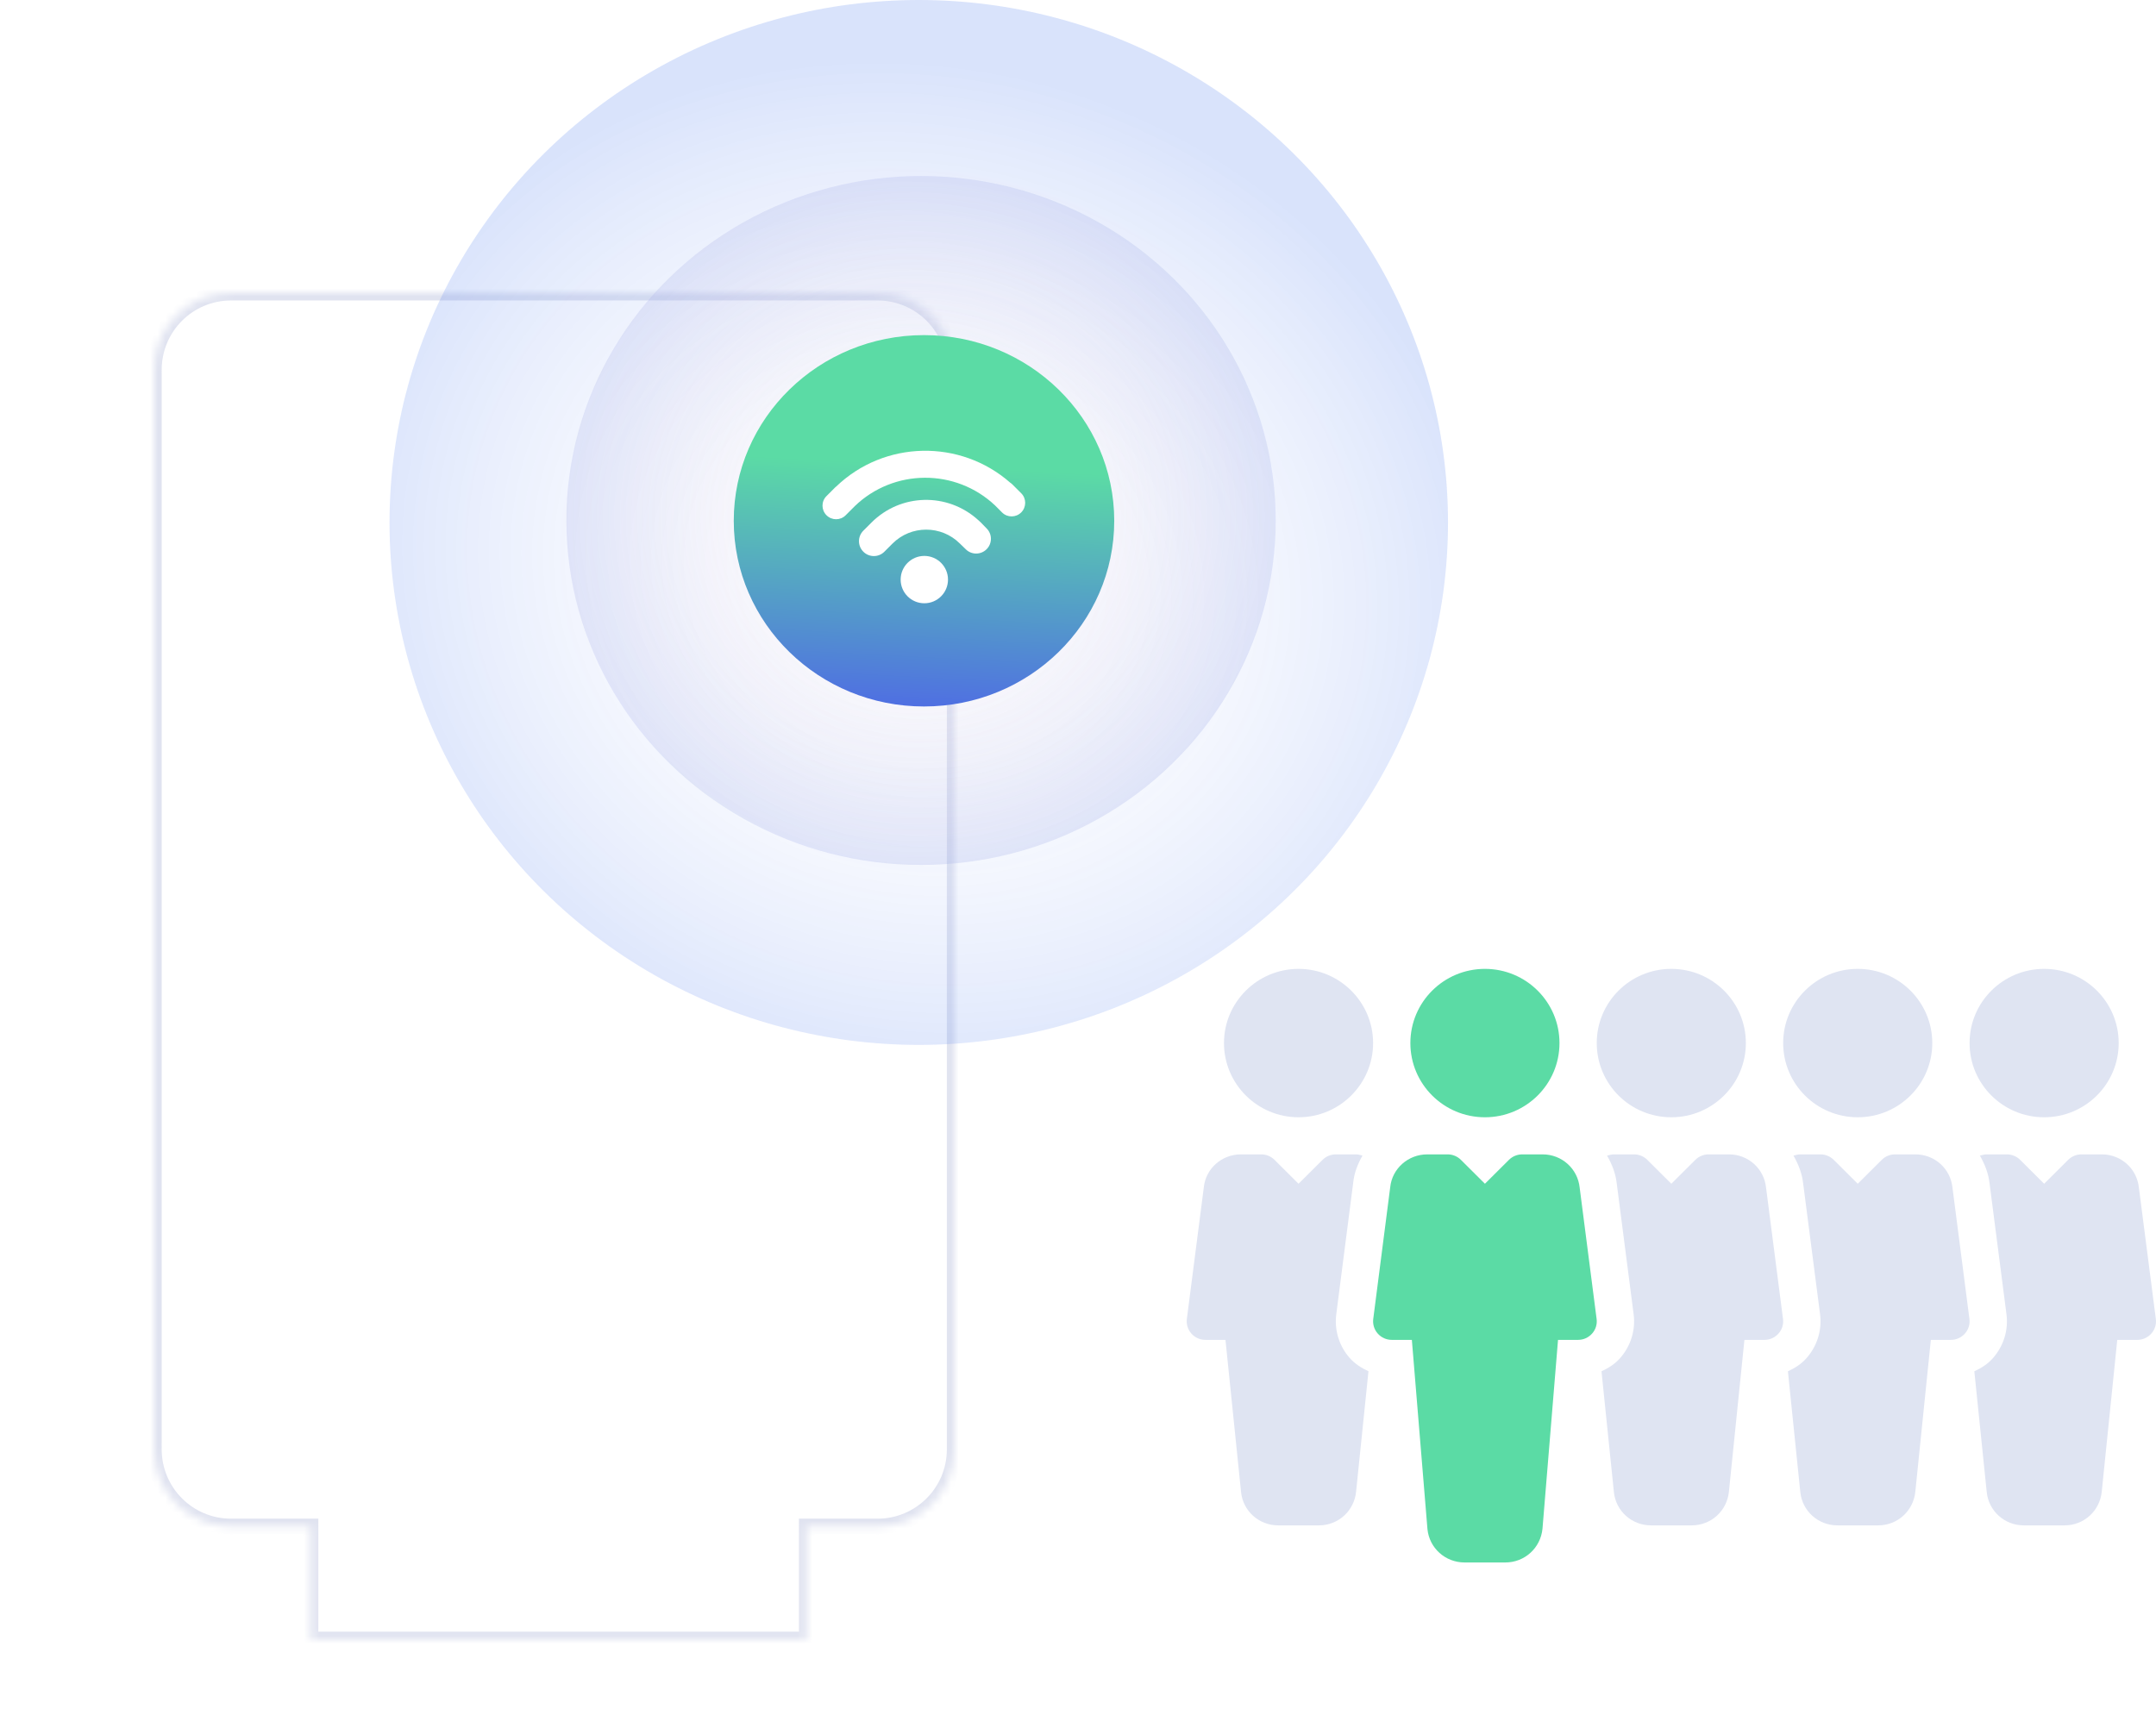 <svg width="280" height="222" viewBox="0 0 280 222" fill="none" xmlns="http://www.w3.org/2000/svg">
<mask id="path-1-inside-1_9931_6897" fill="white">
<path fill-rule="evenodd" clip-rule="evenodd" d="M30 38.03C24.477 38.03 20 42.507 20 48.03V188.263C20 193.786 24.477 198.263 30 198.263L40.342 198.263V212.941H104.757V198.263L113.968 198.263C119.491 198.263 123.968 193.786 123.968 188.263V48.03C123.968 42.507 119.491 38.03 113.968 38.03H30Z"/>
</mask>
<path fill-rule="evenodd" clip-rule="evenodd" d="M30 38.03C24.477 38.03 20 42.507 20 48.03V188.263C20 193.786 24.477 198.263 30 198.263L40.342 198.263V212.941H104.757V198.263L113.968 198.263C119.491 198.263 123.968 193.786 123.968 188.263V48.03C123.968 42.507 119.491 38.03 113.968 38.03H30Z" fill="white"/>
<path d="M30 198.263V199.263H30L30 198.263ZM40.342 198.263H41.342V197.263H40.342L40.342 198.263ZM40.342 212.941H39.342V213.941H40.342V212.941ZM104.757 212.941V213.941H105.757V212.941H104.757ZM104.757 198.263L104.757 197.263H103.757V198.263H104.757ZM113.968 198.263L113.968 199.263H113.968V198.263ZM21 48.03C21 43.06 25.029 39.03 30 39.03V37.03C23.925 37.03 19 41.955 19 48.03H21ZM21 188.263V48.03H19V188.263H21ZM30 197.263C25.029 197.263 21 193.234 21 188.263H19C19 194.339 23.925 199.263 30 199.263V197.263ZM40.342 197.263L30 197.263L30 199.263L40.342 199.263L40.342 197.263ZM41.342 212.941V198.263H39.342V212.941H41.342ZM104.757 211.941H40.342V213.941H104.757V211.941ZM103.757 198.263V212.941H105.757V198.263H103.757ZM113.968 197.263L104.757 197.263L104.757 199.263L113.968 199.263L113.968 197.263ZM122.968 188.263C122.968 193.234 118.938 197.263 113.968 197.263V199.263C120.043 199.263 124.968 194.339 124.968 188.263H122.968ZM122.968 48.03V188.263H124.968V48.03H122.968ZM113.968 39.03C118.938 39.03 122.968 43.06 122.968 48.03H124.968C124.968 41.955 120.043 37.03 113.968 37.03V39.03ZM30 39.03H113.968V37.03H30V39.03Z" fill="#E0E3F0" mask="url(#path-1-inside-1_9931_6897)"/>
<g filter="url(#filter0_d_9931_6897)">
<rect x="25.882" y="44.706" width="91.765" height="147.059" rx="7" fill="white"/>
</g>
<path d="M192.847 145.124C198.195 145.124 202.53 140.809 202.53 135.486C202.53 130.163 198.195 125.848 192.847 125.848C187.5 125.848 183.165 130.163 183.165 135.486C183.165 140.809 187.5 145.124 192.847 145.124Z" fill="#5BDBA5"/>
<path d="M207.352 171.319L205.154 154.28C204.907 151.808 202.835 149.943 200.342 149.943H197.689C197.045 149.943 196.43 150.198 195.975 150.646L192.848 153.759L189.72 150.646C189.265 150.198 188.65 149.943 188.006 149.943H185.358C182.86 149.943 180.788 151.808 180.546 154.217L178.343 171.324C178.256 172.008 178.469 172.702 178.929 173.218C179.389 173.738 180.048 174.037 180.745 174.037H183.359L185.383 198.613C185.625 201.081 187.701 202.95 190.2 202.95H195.501C197.999 202.95 200.071 201.081 200.323 198.57L202.341 174.037H204.951C205.648 174.037 206.306 173.738 206.766 173.218C207.231 172.702 207.444 172.008 207.352 171.319Z" fill="#5BDBA5"/>
<path d="M217.053 145.124C222.4 145.124 226.735 140.809 226.735 135.486C226.735 130.163 222.4 125.848 217.053 125.848C211.705 125.848 207.37 130.163 207.37 135.486C207.37 140.809 211.705 145.124 217.053 145.124Z" fill="#DFE4F2"/>
<path d="M231.559 171.319L229.361 154.284C229.114 151.808 227.047 149.943 224.549 149.943H221.896C221.252 149.943 220.637 150.198 220.182 150.646L217.055 153.759L213.927 150.646C213.472 150.198 212.858 149.943 212.219 149.943H209.566C209.265 149.943 208.994 150.049 208.709 150.102C209.333 151.2 209.822 152.391 209.967 153.725L212.16 170.707C212.432 172.775 211.783 174.856 210.389 176.422C209.73 177.174 208.888 177.704 207.987 178.119L209.595 193.795C209.841 196.267 211.914 198.132 214.412 198.132H219.713C222.211 198.132 224.283 196.262 224.535 193.751L226.548 174.037H229.158C229.855 174.037 230.513 173.738 230.973 173.218C231.438 172.702 231.651 172.008 231.559 171.319Z" fill="#DFE4F2"/>
<path d="M241.263 145.124C246.611 145.124 250.945 140.809 250.945 135.486C250.945 130.163 246.611 125.848 241.263 125.848C235.916 125.848 231.581 130.163 231.581 135.486C231.581 140.809 235.916 145.124 241.263 145.124Z" fill="#DFE4F2"/>
<path d="M255.769 171.319L253.571 154.284C253.324 151.808 251.257 149.943 248.759 149.943H246.106C245.462 149.943 244.847 150.198 244.392 150.646L241.265 153.759L238.138 150.646C237.682 150.198 237.068 149.943 236.429 149.943H233.776C233.475 149.943 233.204 150.049 232.919 150.102C233.543 151.2 234.032 152.391 234.177 153.725L236.371 170.707C236.642 172.775 235.993 174.856 234.599 176.422C233.94 177.174 233.098 177.704 232.197 178.119L233.805 193.795C234.052 196.267 236.124 198.132 238.622 198.132H243.923C246.421 198.132 248.493 196.262 248.745 193.751L250.759 174.037H253.368C254.065 174.037 254.724 173.738 255.183 173.218C255.648 172.702 255.861 172.008 255.769 171.319Z" fill="#DFE4F2"/>
<path d="M265.472 145.124C270.819 145.124 275.154 140.809 275.154 135.486C275.154 130.163 270.819 125.848 265.472 125.848C260.124 125.848 255.789 130.163 255.789 135.486C255.789 140.809 260.124 145.124 265.472 145.124Z" fill="#DFE4F2"/>
<path d="M279.979 171.319L277.781 154.284C277.534 151.808 275.467 149.943 272.969 149.943H270.316C269.672 149.943 269.057 150.198 268.602 150.646L265.475 153.759L262.348 150.646C261.892 150.198 261.278 149.943 260.639 149.943H257.986C257.685 149.943 257.414 150.049 257.129 150.102C257.753 151.2 258.242 152.391 258.387 153.725L260.58 170.707C260.852 172.775 260.203 174.856 258.809 176.422C258.15 177.174 257.308 177.704 256.407 178.119L258.015 193.795C258.262 196.267 260.334 198.132 262.832 198.132H268.133C270.631 198.132 272.703 196.262 272.955 193.751L274.969 174.037H277.578C278.275 174.037 278.933 173.738 279.393 173.218C279.858 172.702 280.071 172.008 279.979 171.319Z" fill="#DFE4F2"/>
<path d="M168.642 125.848C163.302 125.848 158.959 130.171 158.959 135.486C158.959 140.801 163.302 145.124 168.642 145.124C173.977 145.124 178.324 140.801 178.324 135.486C178.324 130.171 173.977 125.848 168.642 125.848Z" fill="#DFE4F2"/>
<path d="M175.293 176.398C173.918 174.852 173.279 172.775 173.541 170.717L175.743 153.605C175.869 152.323 176.344 151.167 176.949 150.097C176.678 150.049 176.421 149.943 176.135 149.943H173.482C172.839 149.943 172.224 150.198 171.769 150.646L168.641 153.759L165.514 150.646C165.059 150.198 164.444 149.943 163.805 149.943H161.152C158.654 149.943 156.582 151.808 156.34 154.217L154.137 171.324C154.05 172.008 154.263 172.702 154.723 173.218C155.183 173.738 155.846 174.037 156.538 174.037H159.152L161.176 193.795C161.418 196.262 163.495 198.132 165.993 198.132H171.294C173.792 198.132 175.864 196.262 176.116 193.751L177.723 178.114C176.818 177.695 175.971 177.16 175.293 176.398Z" fill="#DFE4F2"/>
<ellipse cx="119.32" cy="67.862" rx="68.732" ry="67.862" fill="url(#paint0_radial_9931_6897)" fill-opacity="0.2"/>
<ellipse cx="119.616" cy="67.605" rx="46.062" ry="44.746" fill="url(#paint1_radial_9931_6897)" fill-opacity="0.5"/>
<ellipse cx="120" cy="67.647" rx="24.706" ry="24.118" fill="url(#paint2_linear_9931_6897)"/>
<g clip-path="url(#clip0_9931_6897)">
<path d="M120.042 78.359C121.74 78.359 123.117 76.982 123.117 75.284C123.117 73.586 121.74 72.209 120.042 72.209C118.344 72.209 116.967 73.586 116.967 75.284C116.967 76.982 118.344 78.359 120.042 78.359Z" fill="white"/>
<path d="M127.391 67.875C127.345 67.829 127.297 67.787 127.25 67.744L127.112 67.613C127.089 67.589 127.064 67.571 127.035 67.548C123.059 63.936 116.973 64.079 113.178 67.874L112.733 68.32L112.117 68.936C111.367 69.687 111.371 70.91 112.122 71.661C112.875 72.416 114.099 72.417 114.848 71.666L115.91 70.604C118.323 68.192 122.249 68.192 124.661 70.603L125.427 71.346C126.17 72.089 127.382 72.087 128.129 71.34C128.49 70.98 128.689 70.499 128.69 69.988C128.691 69.48 128.495 69 128.134 68.641L127.391 67.875Z" fill="white"/>
<path d="M132.63 64.074L131.991 63.435C131.988 63.433 131.987 63.429 131.982 63.428L131.478 62.921C131.389 62.833 131.292 62.757 131.191 62.691C124.71 57.001 114.853 57.176 108.579 63.212C108.548 63.24 108.514 63.259 108.484 63.289L107.33 64.444C106.646 65.127 106.65 66.239 107.338 66.927C108.025 67.614 109.136 67.619 109.821 66.934L110.974 65.781C110.982 65.771 110.988 65.762 110.996 65.756C116.07 60.855 124.118 60.824 129.233 65.656L130.14 66.565C130.823 67.248 131.938 67.245 132.625 66.558C133.31 65.87 133.313 64.757 132.63 64.074Z" fill="white"/>
</g>
<defs>
<filter id="filter0_d_9931_6897" x="0.882" y="24.706" width="141.765" height="197.059" filterUnits="userSpaceOnUse" color-interpolation-filters="sRGB">
<feFlood flood-opacity="0" result="BackgroundImageFix"/>
<feColorMatrix in="SourceAlpha" type="matrix" values="0 0 0 0 0 0 0 0 0 0 0 0 0 0 0 0 0 0 127 0" result="hardAlpha"/>
<feOffset dy="5"/>
<feGaussianBlur stdDeviation="12.5"/>
<feColorMatrix type="matrix" values="0 0 0 0 0.337 0 0 0 0 0.353 0 0 0 0 0.482 0 0 0 0.25 0"/>
<feBlend mode="normal" in2="BackgroundImageFix" result="effect1_dropShadow_9931_6897"/>
<feBlend mode="normal" in="SourceGraphic" in2="effect1_dropShadow_9931_6897" result="shape"/>
</filter>
<radialGradient id="paint0_radial_9931_6897" cx="0" cy="0" r="1" gradientUnits="userSpaceOnUse" gradientTransform="translate(119.022 75.015) rotate(15.739) scale(75.202 66.779)">
<stop offset="0.038" stop-color="white" stop-opacity="0"/>
<stop offset="1" stop-color="#4071ED"/>
</radialGradient>
<radialGradient id="paint1_radial_9931_6897" cx="0" cy="0" r="1" gradientUnits="userSpaceOnUse" gradientTransform="translate(119.023 67.119) rotate(90) scale(92.124 94.833)">
<stop stop-color="#FDE3E3" stop-opacity="0"/>
<stop offset="1" stop-color="#4071ED"/>
</radialGradient>
<linearGradient id="paint2_linear_9931_6897" x1="122.214" y1="60.477" x2="120.254" y2="97.631" gradientUnits="userSpaceOnUse">
<stop stop-color="#5BDBA5"/>
<stop offset="0.917" stop-color="#4E66E7"/>
</linearGradient>
<clipPath id="clip0_9931_6897">
<rect width="26.321" height="26.321" fill="white" transform="translate(106.819 55.294)"/>
</clipPath>
</defs>
</svg>
